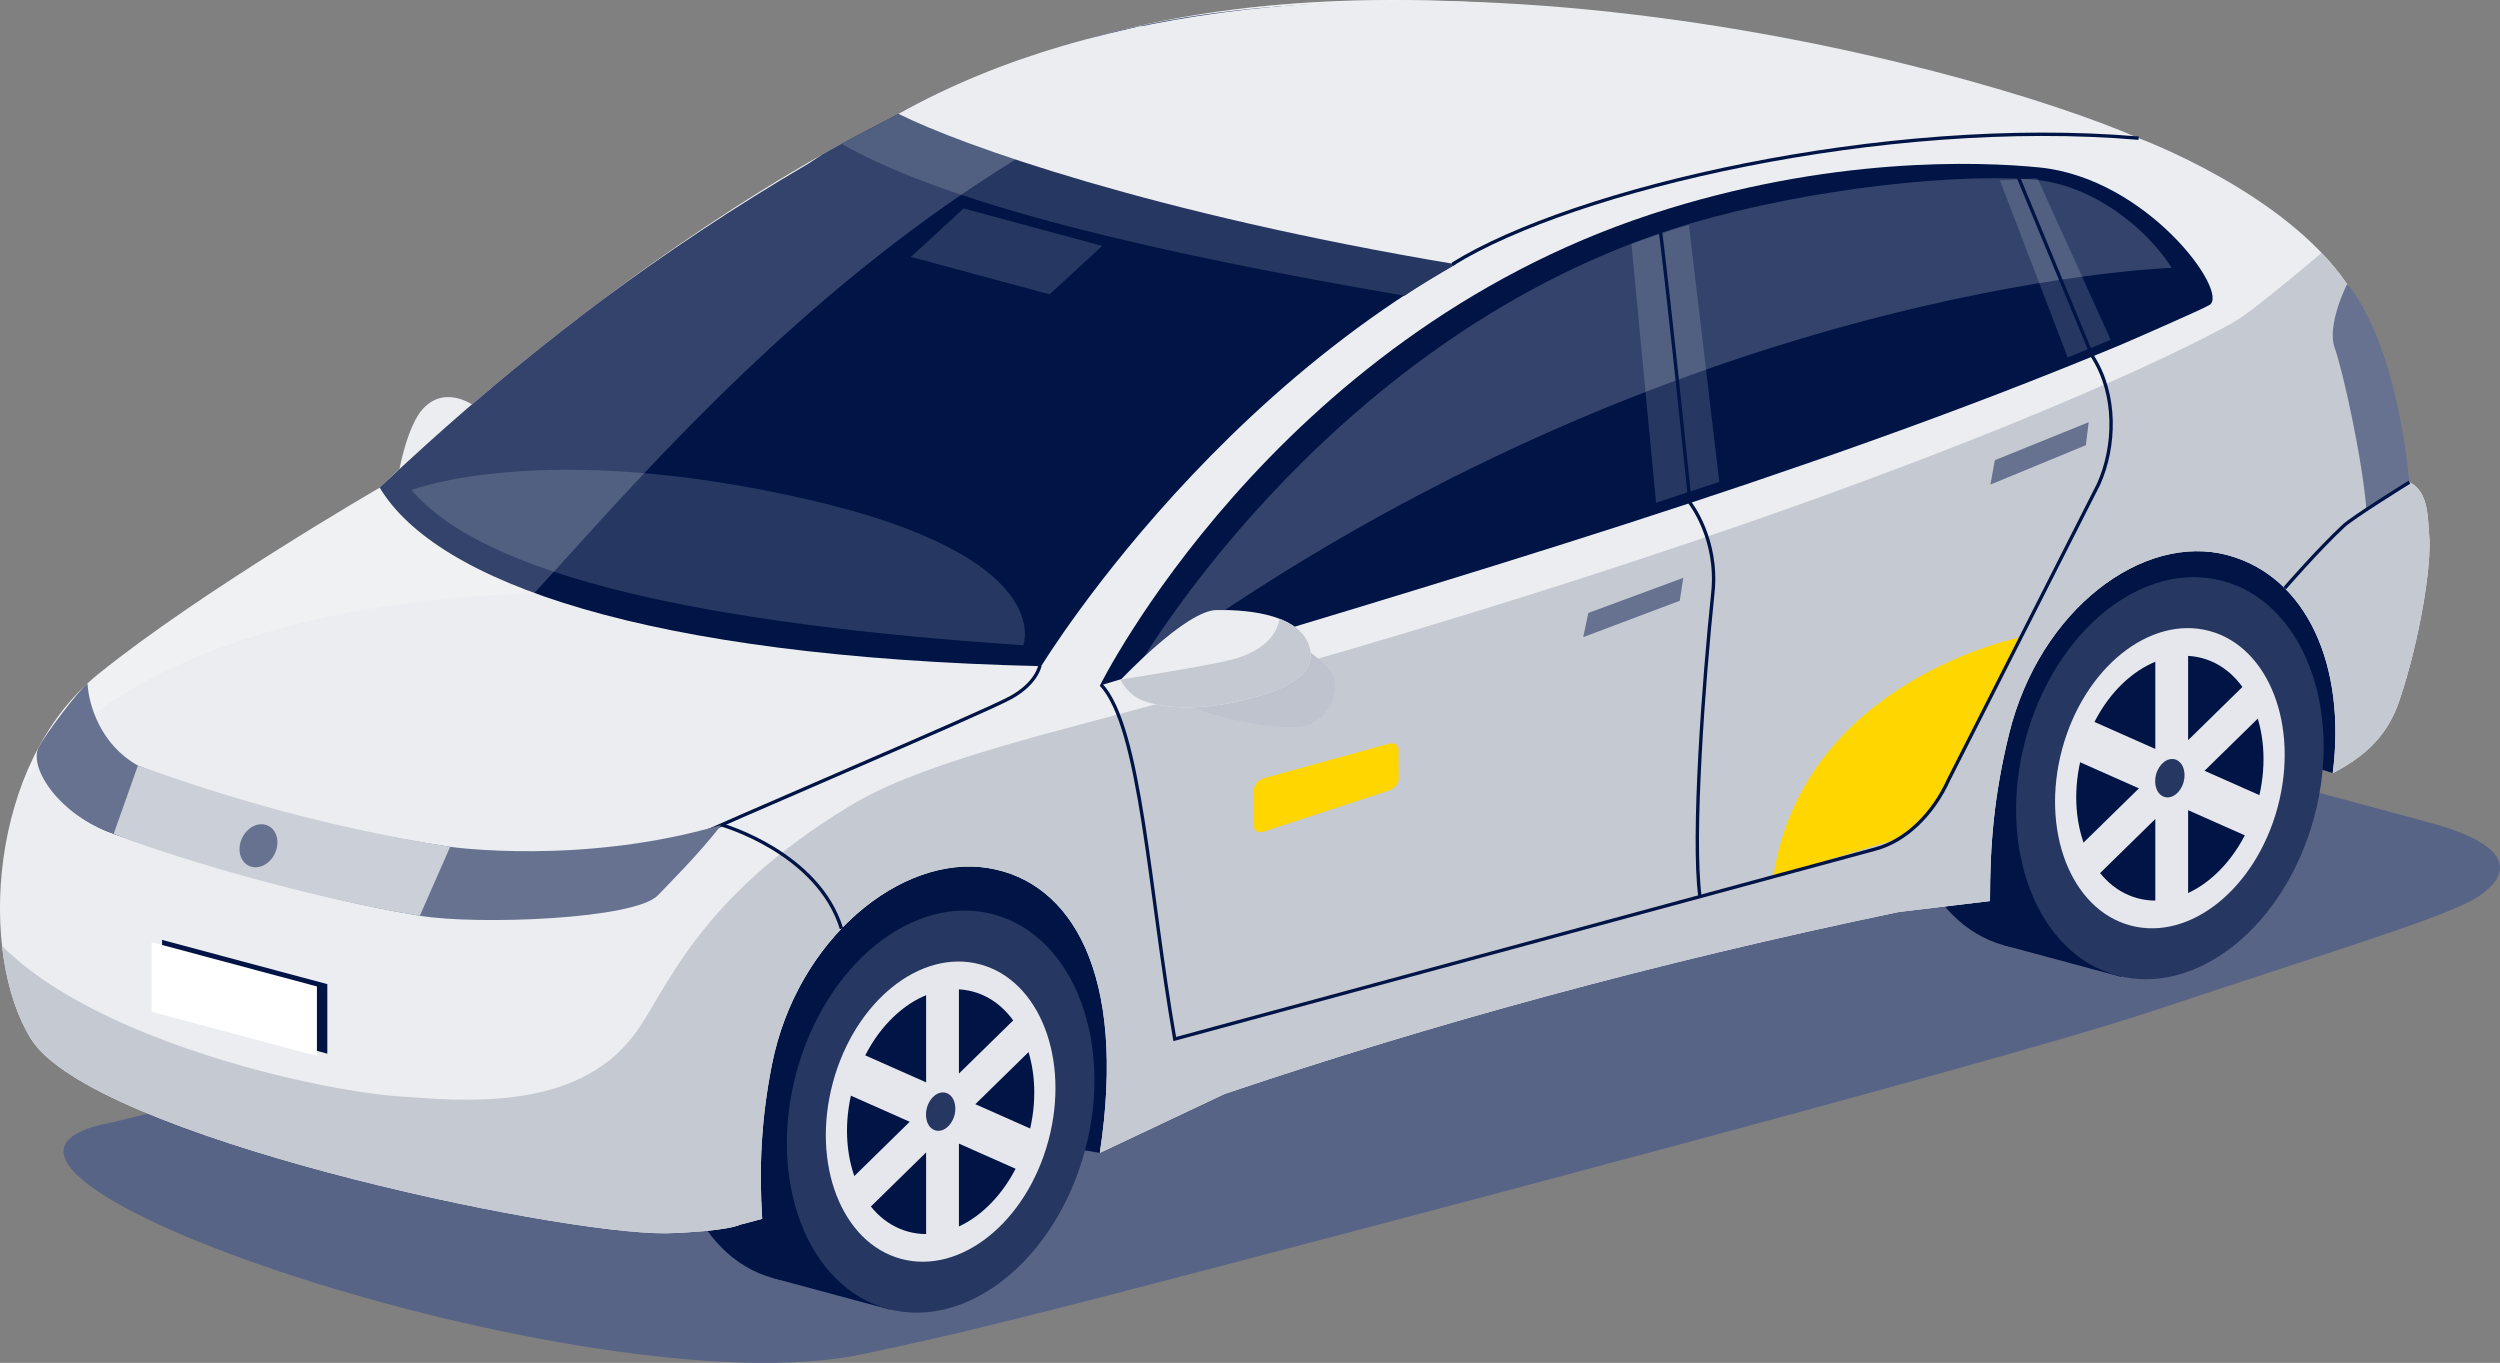<?xml version="1.0" encoding="UTF-8"?>
<svg id="Capa_2" data-name="Capa 2" xmlns="http://www.w3.org/2000/svg" xmlns:xlink="http://www.w3.org/1999/xlink" viewBox="0 0 1051.54 573.24">
  <rect x="0" y="0" width="1051.54" height="573.24" fill="#808080" stroke="none"/>
  <defs>
    <style>
      .cls-1 {
        fill: #cbcfd7;
      }

      .cls-2 {
        fill: #f7f6f6;
      }

      .cls-3 {
        fill: #667290;
      }

      .cls-4 {
        opacity: .2;
      }

      .cls-4, .cls-5 {
        fill: #fff;
      }

      .cls-6 {
        fill: #263762;
      }

      .cls-7 {
        fill: #001446;
      }

      .cls-8 {
        clip-path: url(#clippath-1);
      }

      .cls-9 {
        fill: #ebedf0;
      }

      .cls-10 {
        fill: #bec3cd;
      }

      .cls-11 {
        fill: #576485;
      }

      .cls-12 {
        fill: #ffd600;
      }

      .cls-13 {
        fill: #e5e7ec;
      }

      .cls-14 {
        fill: none;
        stroke: #001446;
        stroke-miterlimit: 10;
        stroke-width: 1.42px;
      }

      .cls-15 {
        fill: #c5c9d2;
      }

      .cls-16 {
        clip-path: url(#clippath);
      }
    </style>
    <clipPath id="clippath">
      <path class="cls-9" d="M987.23,119.51c-26.22-38.73-87.69-61.39-87.69-61.39-114.04-37.05-298.17-83.73-444.03-41.21C306.75,60.27,159.71,205.13,159.71,205.13c0,0-75.42,43.66-118.51,78.52-46.16,37.35-50.45,117.63-28.12,153.39,25.39,40.66,219.8,82.09,267.06,81.71,26.26-.81,31.07-3.6,31.07-3.6l9.38-2.48c-1.35-21.38-.46-41.8,4.1-64.85,10.51-53.12,54.65-88.71,91.11-82.68,34.73,5.74,58.33,44.16,46.81,119.78l52.48-24.79c86.57-29.21,180.41-55.04,283.54-76.53l38.4-4.59c0-23.59,1.64-44.37,8.04-70.38,12.92-52.45,56.5-84.68,91.94-75.11,33.41,9.02,49.91,46.69,44.19,91.69,14.98-7.76,23.38-16.84,28.04-30.57,8.37-24.67,13.75-57.06,12.51-69.68-.61-6.19.02-18.26-8.32-22.14-10.68-40-14.41-65.86-26.22-83.3Z"/>
    </clipPath>
    <clipPath id="clippath-1">
      <path class="cls-9" d="M471.34,285.99s27.4-29.15,40.24-29.39c9.99-.19,33.31.75,38.72,14.07,5.4,13.33-10.9,20.5-31.63,24.79-20.73,4.28-34.89,1.02-39.92-1.71-5.03-2.73-7.41-7.76-7.41-7.76Z"/>
    </clipPath>
  </defs>
  <g id="cars">
    <g>
      <path class="cls-11" d="M870.13,305.04c-37.65-10.16-99.26-10.16-136.9,0L46.95,472.12c-100.67,18.87,201.48,121.61,315.89,97.47,21.46-4.53,47.75-10.33,99.24-23.67,102.35-26.51,378.05-99.04,441.1-119.95,86.24-28.61,127.61-40.94,139.68-49.17,12.07-8.23,16.64-20.65-21.01-30.82l-151.73-40.95Z"/>
      <g>
        <path class="cls-7" d="M804.72,298.23c-12.21,45.89,4.93,90.39,38.28,99.39,33.35,9,70.28-20.9,82.48-66.79,12.21-45.89-4.93-90.38-38.28-99.39-33.35-9-70.27,20.9-82.48,66.79Z"/>
        <polygon class="cls-7" points="843 397.62 892.22 410.9 936.42 244.72 887.2 231.44 843 397.62"/>
      </g>
      <g>
        <path class="cls-7" d="M286.97,438.22c-12.21,45.89,4.93,90.38,38.28,99.39,33.35,9,70.28-20.9,82.48-66.79,12.21-45.89-4.93-90.38-38.28-99.39-33.35-9-70.27,20.9-82.48,66.79Z"/>
        <polygon class="cls-7" points="325.25 537.61 374.46 550.89 418.67 384.71 369.45 371.43 325.25 537.61"/>
      </g>
      <polygon class="cls-7" points="981.22 325.2 894.58 297.63 519.27 412.85 462.63 484.92 339.7 464.79 351.82 359.68 923.9 200.81 1010.43 258.67 981.22 325.2"/>
      <path class="cls-9" d="M200.98,171.75l-33.05,25.99s3.41-18.92,10.15-25.99c10.16-10.66,22.9,0,22.9,0Z"/>
      <g>
        <path class="cls-9" d="M987.23,119.51c-26.22-38.73-87.69-61.39-87.69-61.39-114.04-37.05-298.17-83.73-444.03-41.21C306.75,60.27,159.71,205.13,159.71,205.13c0,0-75.42,43.66-118.51,78.52-46.16,37.35-50.45,117.63-28.12,153.39,25.39,40.66,219.8,82.09,267.06,81.71,26.26-.81,31.07-3.6,31.07-3.6l9.38-2.48c-1.35-21.38-.46-41.8,4.1-64.85,10.51-53.12,54.65-88.71,91.11-82.68,34.73,5.74,58.33,44.16,46.81,119.78l52.48-24.79c86.57-29.21,180.41-55.04,283.54-76.53l38.4-4.59c0-23.59,1.64-44.37,8.04-70.38,12.92-52.45,56.5-84.68,91.94-75.11,33.41,9.02,49.91,46.69,44.19,91.69,14.98-7.76,23.38-16.84,28.04-30.57,8.37-24.67,13.75-57.06,12.51-69.68-.61-6.19.02-18.26-8.32-22.14-10.68-40-14.41-65.86-26.22-83.3Z"/>
        <g class="cls-16">
          <path class="cls-7" d="M675.31,82.66c82.54-27.47,143.47-32.55,256.51-21.82l11.48,1.91c-114.24-37.08-342.15-88.3-487.79-45.85-37.42,10.91-74.74,28.25-109.63,48.08-1.89,1.23-3.78,2.46-5.67,3.72-31.83,18.68-60.58,37.91-87.01,57.56-22.32,16.74-41.67,32.63-56.89,45.71-12.3,10.64-24.12,21.37-35.57,32.16-.67.65-1.02.99-1.02.99,23.8,39.72,111.55,71.2,278.23,75.08,0,0,90.32-148.62,237.37-197.55Z"/>
          <path class="cls-6" d="M377.93,47.89l-23.99,12.59c44.86,25.68,132.76,46.08,236.83,63.92,6.03-4.1,13.24-8.35,21.57-13.24-96.2-18.77-178.58-39.31-234.41-63.27Z"/>
          <path class="cls-6" d="M173.09,206.11c30.95,36.47,123.59,56.39,257.31,65.28,0,0,14.58-37.08-90.19-61.2-111.71-25.72-167.12-4.08-167.12-4.08Z"/>
          <polygon class="cls-6" points="383.14 108.06 441.47 123.8 463.61 103.43 405.28 87.68 383.14 108.06"/>
          <path class="cls-4" d="M-12.73,406.85c-4.05-123.22,141.92-155.31,237.29-157.22C289.08,180.26,450.12-19.52,679.1,3.2l117.46-15.78-131.08-14.79L395.26,11.03-58.09,332.59l45.37,74.26Z"/>
          <path class="cls-15" d="M-22.74,437.04s7.28-106.34,4.74-86.44c-9.19,72.15,141.07,107.46,185.92,110.56,25.55,1.77,74.12,6.92,98.76-25.83,13.68-18.18,25.7-56.92,90.34-96.06,13.56-8.21,33.9-17.73,93.09-33.38,333.57-88.2,478.93-163.24,491.97-171.98,13.04-8.74,54.33-44.51,54.33-44.51l92.88,281.8-853.41,207.39L-17.48,484.92l-5.26-47.87Z"/>
          <path class="cls-12" d="M850.04,268s-91.5,17.91-104.17,100.75l45.24-13.79s15.54-1.83,28.59-27.16c10.46-20.31,30.34-59.8,30.34-59.8Z"/>
          <path class="cls-12" d="M584.18,332.52l-52.68,17.27c-2.28.77-4.13-.41-4.13-2.64v-14.59c0-2.23,1.85-4.56,4.12-5.21l52.61-14.51c2.28-.61,4.13.45,4.14,2.37l.05,12.53c0,1.91-1.83,4.05-4.12,4.78Z"/>
        </g>
      </g>
      <path class="cls-2" d="M708.26,72.13c-8.96,2.59-16.02,5.02-27.34,8.64-71.98-26.42-149.04-46.98-230.8-62.25l29.43-7.49c75.58,12.3,151.34,33.2,228.72,61.1Z"/>
      <path class="cls-3" d="M982.02,146.34c3.5,9.71,11.82,47.7,13.32,68.02l18.11-11.55c-6.56-63.67-26.22-83.3-26.22-83.3,0,0-8.71,17.12-5.21,26.84Z"/>
      <polygon class="cls-3" points="668.08 257.81 708.02 243.05 706.53 252.69 665.91 268 668.08 257.81"/>
      <polygon class="cls-3" points="839.07 193.56 878.54 177.58 877.34 187.26 837.21 203.82 839.07 193.56"/>
      <g>
        <path class="cls-7" d="M462.63,288.36c147.76-44.79,296-87.7,429.19-143.25,3.49-1.46,35.16-15.29,37.6-16.88,8.35-5.45-26.32-53.25-71.54-57.79-25.39-2.55-88.66-4.83-163.2,19.61-159.71,52.36-232.04,198.31-232.04,198.31Z"/>
        <path class="cls-6" d="M686.21,102.6l10.35,108.86,26.61-8.78-12.79-108.05c-7.86,2.32-15.86,4.89-24.17,7.97Z"/>
        <polygon class="cls-6" points="869.7 150.36 887.8 142.94 857.01 74.98 841.21 75.91 869.7 150.36"/>
        <path class="cls-4" d="M476.74,283.65c221.42-164.26,436.72-170.98,436.72-170.98-9.64-15.38-32.56-35.44-59.4-37.24-38.99-2.62-105.05,5.93-151.97,21.38-147.34,48.53-225.35,186.83-225.35,186.83Z"/>
      </g>
      <g>
        <path class="cls-10" d="M485.64,290.43s.85-2.13,9.87,4.02c9.83,6.71,45.45,14.1,54.48,10.47,12.65-5.08,13.61-18.46,8.92-23.47-14.53-15.51-25.62-15.23-31.07-14.91-5.44.32-42.21,23.88-42.21,23.88Z"/>
        <g>
          <path class="cls-9" d="M471.34,285.99s27.4-29.15,40.24-29.39c9.99-.19,33.31.75,38.72,14.07,5.4,13.33-10.9,20.5-31.63,24.79-20.73,4.28-34.89,1.02-39.92-1.71-5.03-2.73-7.41-7.76-7.41-7.76Z"/>
          <g class="cls-8">
            <path class="cls-15" d="M538.28,257.7s1.79,14.46-21.41,20.06c-12.06,2.91-50.25,8.82-50.25,8.82l9.29,16.99,76.78,1.47,9.95-33.29-14.04-19.1-10.31,5.06Z"/>
          </g>
        </g>
      </g>
      <path class="cls-9" d="M377.93,47.89c26.01,13.06,107.36,42.02,234.41,63.27,74.81-40,186.62-60.6,287.2-53.04-69.81-30.82-348.02-107.33-521.61-10.22Z"/>
      <g>
        <ellipse class="cls-6" cx="395.65" cy="467.57" rx="85.9" ry="62.87" transform="translate(-158.39 728.72) rotate(-75)"/>
        <ellipse class="cls-13" cx="395.65" cy="467.57" rx="64.13" ry="46.94" transform="translate(-158.39 728.72) rotate(-75)"/>
        <ellipse class="cls-7" cx="395.65" cy="467.57" rx="52.29" ry="38.28" transform="translate(-158.39 728.73) rotate(-75)"/>
        <polygon class="cls-13" points="437.21 438.03 430.31 425.14 403.34 451.56 403.34 413.18 389.54 416.88 389.54 455.26 362.57 443.3 355.67 459.87 382.64 471.84 355.67 498.26 362.57 511.14 389.54 484.72 389.54 523.11 403.34 519.41 403.34 481.02 430.31 492.99 437.21 476.41 410.24 464.44 437.21 438.03"/>
        <path class="cls-6" d="M389.85,466.01c-1.17,4.38.47,8.62,3.68,9.48,3.2.86,6.75-1.99,7.93-6.37,1.17-4.38-.47-8.62-3.68-9.48s-6.75,1.99-7.93,6.37Z"/>
      </g>
      <g>
        <ellipse class="cls-6" cx="912.68" cy="327.33" rx="85.9" ry="62.87" transform="translate(360.29 1124.18) rotate(-75)"/>
        <ellipse class="cls-13" cx="912.68" cy="327.33" rx="64.13" ry="46.94" transform="translate(360.29 1124.19) rotate(-75)"/>
        <ellipse class="cls-7" cx="912.68" cy="327.33" rx="52.29" ry="38.28" transform="translate(360.29 1124.18) rotate(-75)"/>
        <polygon class="cls-13" points="954.23 297.78 947.33 284.9 920.36 311.32 920.36 272.93 906.56 276.63 906.56 315.02 879.59 303.05 872.69 319.63 899.66 331.6 872.69 358.01 879.59 370.9 906.56 344.48 906.56 382.86 920.36 379.16 920.36 340.78 947.33 352.75 954.23 336.17 927.26 324.2 954.23 297.78"/>
        <path class="cls-6" d="M906.87,325.77c-1.17,4.38.47,8.62,3.68,9.48,3.2.86,6.75-1.99,7.93-6.37s-.47-8.62-3.68-9.48c-3.2-.86-6.75,1.99-7.93,6.37Z"/>
      </g>
      <g>
        <path class="cls-14" d="M697.52,89.91c4.98,39.03,13.36,121.67,13.36,121.67,0,0,11.95,15.1,9.58,37.78-3.85,36.75-8.78,102.62-5.43,127.76"/>
        <path class="cls-14" d="M463.09,287.93c16.91,18.12,20.14,86.78,31.03,149.11l294.87-79.98c12.45-3.36,24.04-14.4,30.72-29.26l62.98-124.14c7.03-15.65,7.85-37.54-2.54-53.73l-32.91-79.49"/>
        <path class="cls-14" d="M437.38,280.03s-1.25,7.34-12.26,13.4c-12.22,6.72-118.74,51.63-145.41,64.19-33.48,15.78-78.26,26.62-107.74,22.31-45.8-6.7-114.22-24.48-130.43-32.64-17.69-8.91-25.06-22.31-22.59-32.76"/>
        <path class="cls-14" d="M1013.45,202.81s-23.65,14.62-27.73,18.43c-11.02,10.31-24.71,26.14-24.71,26.14"/>
        <path class="cls-14" d="M303.48,346.95s40.54,11.44,50.46,43.67"/>
        <path class="cls-14" d="M610.86,111.16c50.98-31.74,182.07-62.16,288.67-53.04"/>
      </g>
      <path class="cls-3" d="M16.16,314.53c-3.99,8.52,8.7,28.34,31.66,36.21,27.23,9.33,82.62,26.95,128.78,34.45,24.42,3.97,90.56,1.49,100.13-8.62,5.59-5.9,16.47-16.51,26.75-29.61-58.51,17.2-114.12,9.23-114.12,9.23-58.05-8.89-94.86-19.83-131.35-34.2-15.71-8.73-20.73-25.53-21.2-34.53-3.97,3.11-18.49,22.46-20.65,27.08Z"/>
      <g>
        <polygon class="cls-7" points="68.17 424.58 137.68 443.2 137.68 413.95 68.17 395.33 68.17 424.58"/>
        <polygon class="cls-5" points="63.8 425.55 133.3 444.17 133.3 414.92 63.8 396.3 63.8 425.55"/>
      </g>
      <path class="cls-1" d="M189.36,356.18c-50.79-8.07-92.65-20.28-131.35-34.2l-10.2,28.76c18.04,7.48,77.68,26.21,128.78,34.45l12.76-29.01Z"/>
      <path class="cls-3" d="M115.6,359.02c-2.22,4.66-7.1,6.97-10.9,5.16-3.8-1.81-5.08-7.06-2.86-11.72,2.22-4.66,7.1-6.97,10.9-5.16,3.8,1.81,5.08,7.06,2.86,11.72Z"/>
    </g>
  </g>
</svg>